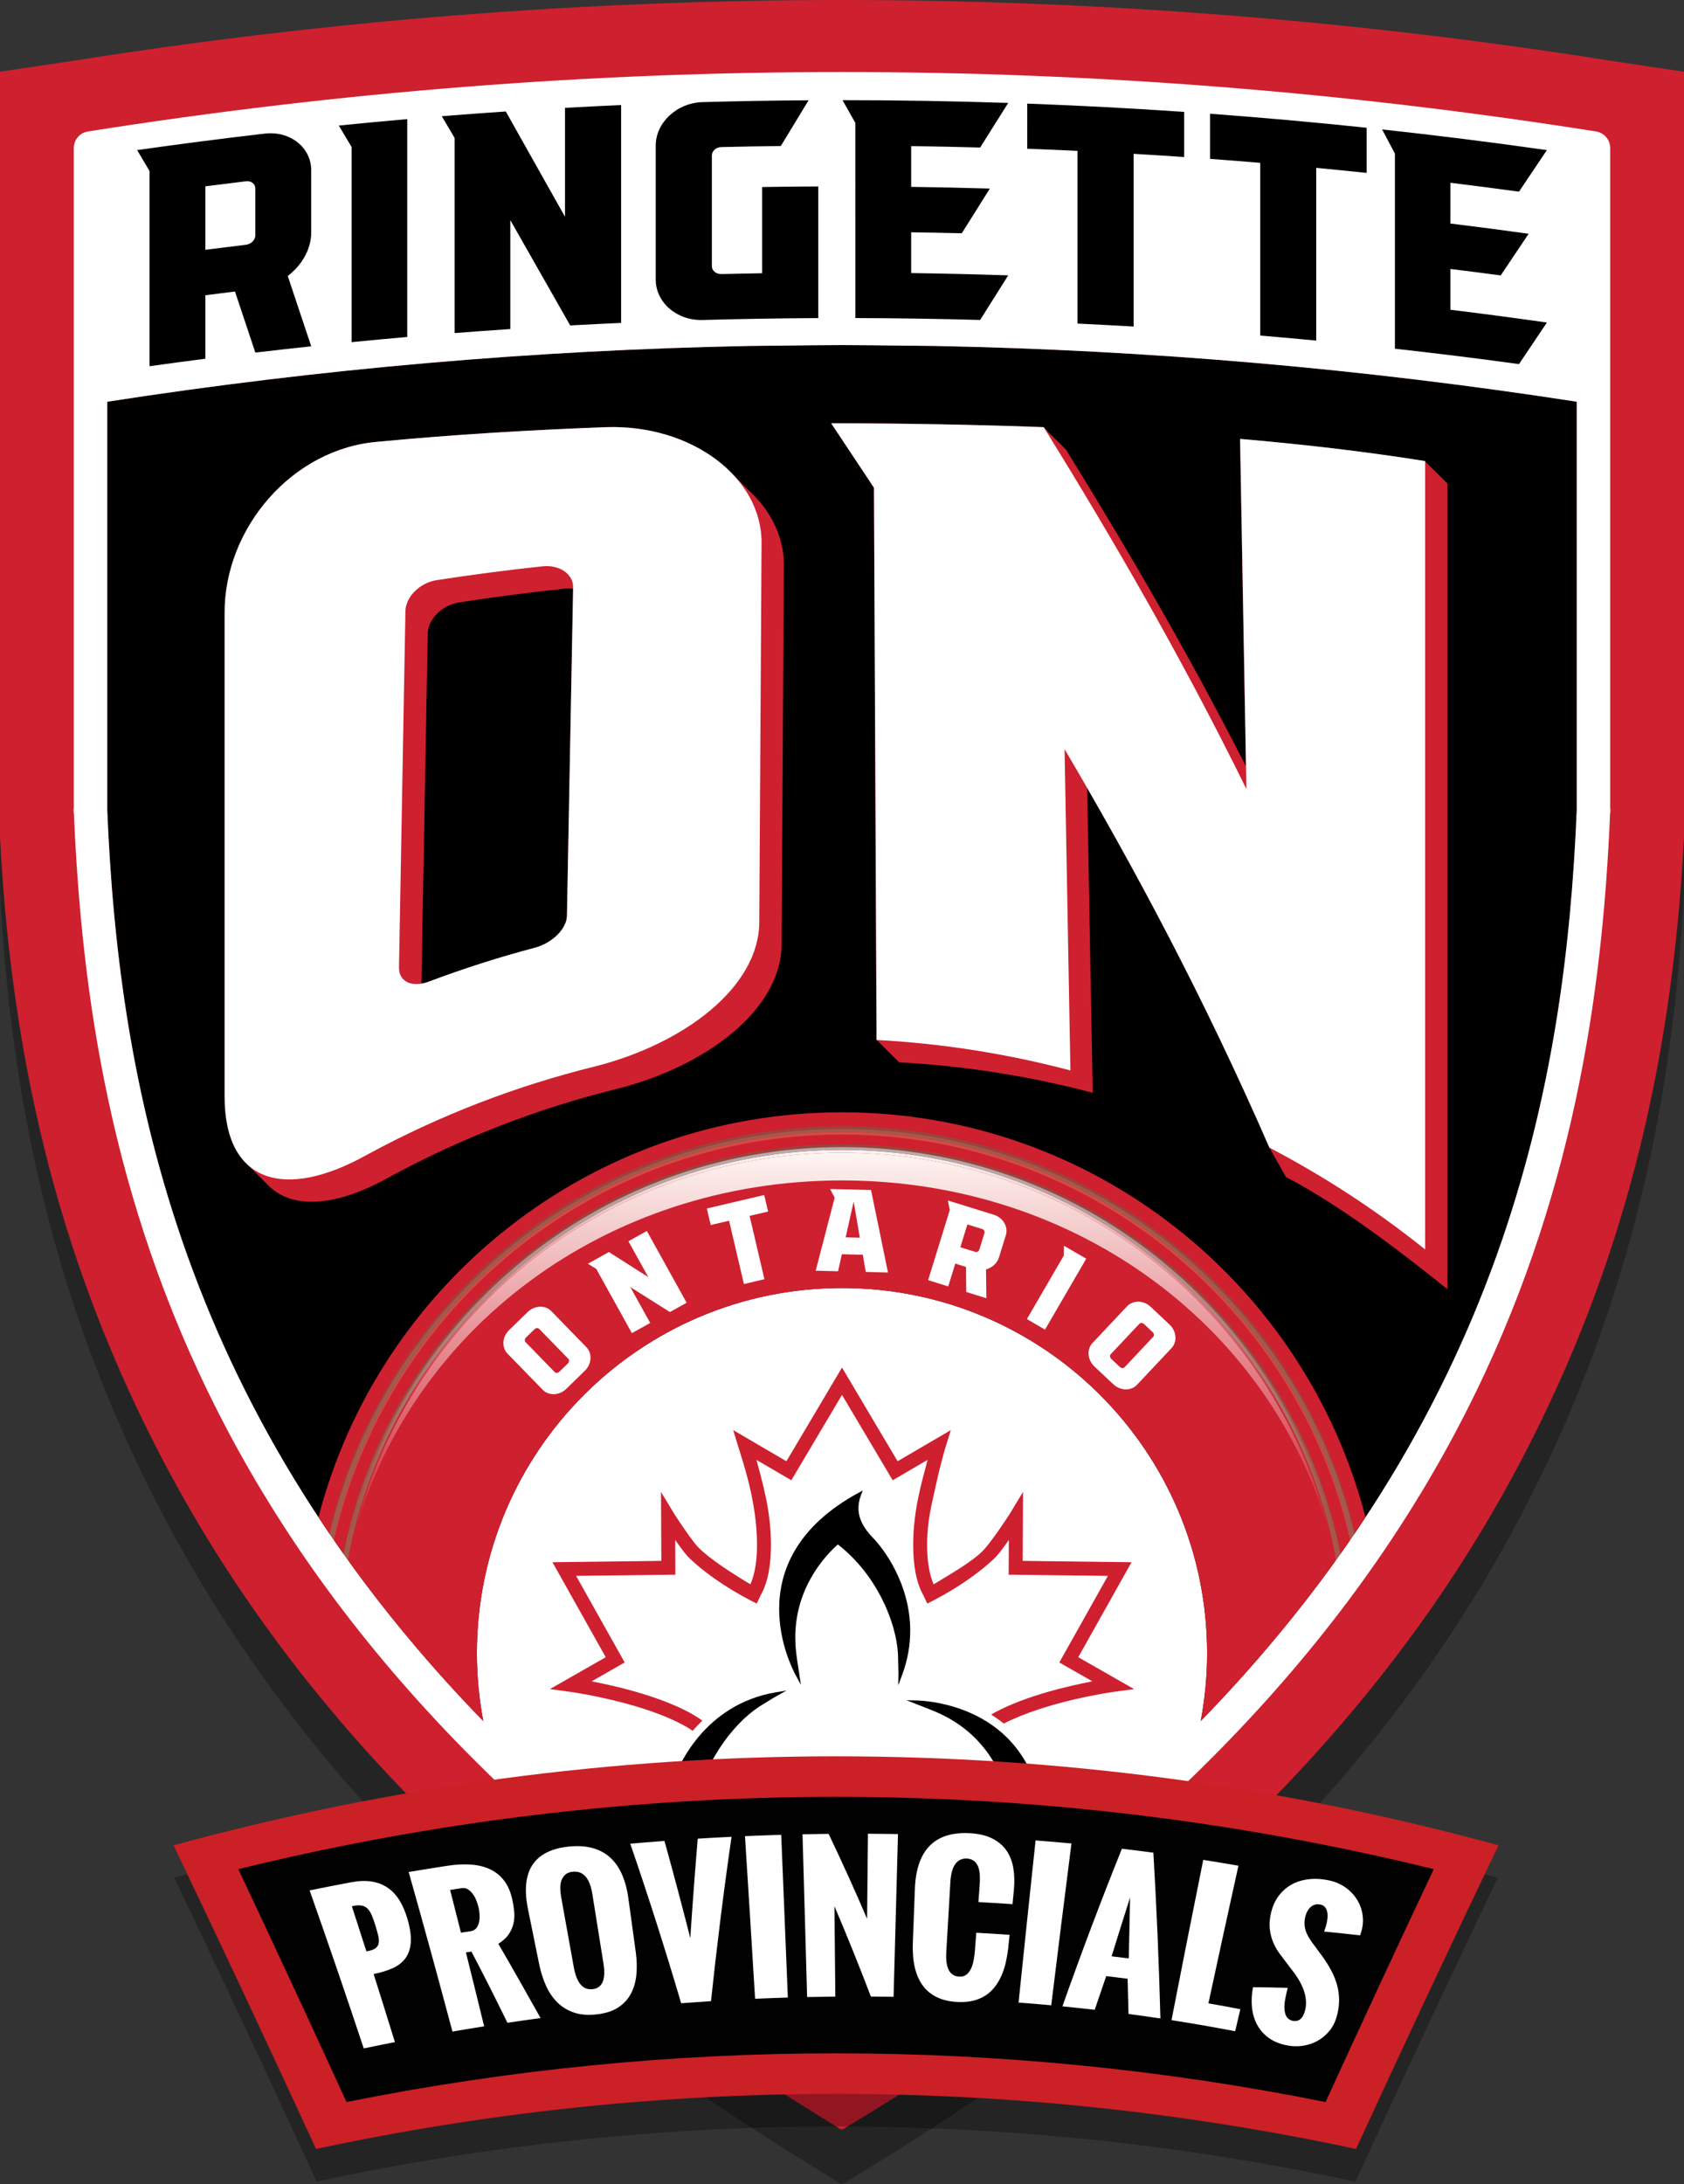 <?xml version="1.0" encoding="utf-8"?>
<!-- Generator: Adobe Illustrator 16.0.0, SVG Export Plug-In . SVG Version: 6.00 Build 0)  -->
<!DOCTYPE svg PUBLIC "-//W3C//DTD SVG 1.1//EN" "http://www.w3.org/Graphics/SVG/1.1/DTD/svg11.dtd">
<svg version="1.1" xmlns="http://www.w3.org/2000/svg" xmlns:xlink="http://www.w3.org/1999/xlink" x="0px" y="0px"
	 width="556.063px" height="720.911px" viewBox="0 0 556.063 720.911" enable-background="new 0 0 556.063 720.911"
	 xml:space="preserve">
<rect x="0" y="0" width="556.063" height="720.911" fill="#333333" stroke="none"/>
<g id="Layer_1">
	<g id="Layer_1_1_">
		<path opacity="0.3" enable-background="new    " d="M540.378,39.327l-9.736-1.46C447.451,24.692,362.422,18,278.066,18
			c-84.357,0-169.385,6.692-252.722,19.89l-9.64,1.434L0,41.661v252.7l0.026,0.484c4.089,77.543,21.058,142.501,53.402,204.427
			c42.799,81.941,111.214,151.357,209.154,212.215l5.651,3.514l9.509,5.91l0.405-0.24l0.207,0.119l9.535-5.787l5.654-3.512
			c97.947-60.859,166.363-130.275,209.163-212.219c32.287-61.818,49.233-126.771,53.33-204.41l0.024-0.485V41.678L540.378,39.327z"
			/>
	</g>
	<g id="Layer_1_copy">
		<g>
			<path fill="#CE202F" d="M540.378,21.327l-9.736-1.46C447.451,6.692,362.422,0,278.066,0C193.709,0,108.681,6.692,25.344,19.89
				l-9.64,1.434L0,23.661v252.7l0.026,0.484c4.089,77.543,21.058,142.501,53.402,204.427
				c42.799,81.941,111.214,151.357,209.154,212.215l5.651,3.514l9.509,5.91l0.405-0.24l0.207,0.119l9.535-5.787l5.654-3.512
				c97.947-60.859,166.363-130.275,209.163-212.219c32.287-61.818,49.233-126.771,53.33-204.41l0.024-0.485V23.678L540.378,21.327"
				/>
			<path d="M520.644,267.415V132.598c-70.113-10.853-140.771-17.01-211.502-18.397c-3.775-0.074-7.554-0.064-11.331-0.111
				c-6.592-0.082-13.181-0.194-19.771-0.194h-0.002l0,0h-0.009h-0.001h-0.001c-6.592,0-13.182,0.112-19.772,0.194
				c-3.778,0.047-7.555,0.037-11.332,0.111c-70.732,1.388-141.389,7.545-211.502,18.397v134.778l0.003,0.192v0.023
				c4.848,116.006,36.949,265.474,242.609,394.478C483.795,533.002,515.82,383.447,520.644,267.415"/>
			<path fill="#FFFFFF" d="M520.644,267.415c-3.741,90.017-23.879,200.21-128.786,305.361c1.555-1.559,3.104-3.115,4.623-4.676
				c1.363-7.262,2.108-14.74,2.108-22.396c0-66.582-53.976-120.559-120.558-120.559s-120.557,53.977-120.557,120.559
				c0,7.656,0.745,15.137,2.11,22.396c1.541,1.584,3.115,3.164,4.694,4.746C59.374,467.745,39.184,357.597,35.422,267.592v-0.023
				l-0.003-0.192V132.598c70.113-10.853,140.77-17.01,211.502-18.397c3.777-0.074,7.554-0.064,11.332-0.111
				c6.59-0.082,13.18-0.194,19.772-0.194h0.001h0.001h0.009l0,0h0.002c6.592,0,13.181,0.112,19.772,0.194
				c3.776,0.047,7.555,0.037,11.33,0.111c70.731,1.388,141.389,7.545,211.502,18.397L520.644,267.415 M531.692,266.671V48.856
				c0-2.717-1.977-5.032-4.661-5.456c-165.229-26.17-332.786-26.166-498,0c-2.687,0.424-4.662,2.739-4.662,5.456V266.67
				c-0.028,0.188-0.05,0.376-0.061,0.567c-0.025,0.467,0.011,0.925,0.101,1.37c5.064,119.192,38.355,272.72,250.705,404.659
				c0.148,0.09,0.302,0.176,0.453,0.252c0.78,0.389,1.626,0.582,2.471,0.582c1.015,0,2.024-0.277,2.917-0.832
				c212.354-131.945,245.637-285.486,250.701-404.686c0.086-0.438,0.122-0.888,0.098-1.346
				C531.742,267.047,531.721,266.858,531.692,266.671"/>
			<path fill="#CE202F" d="M278.031,367.139c-83.118,0-152.965,56.793-172.87,133.688c1.153,1.75,2.32,3.5,3.512,5.25
				c0.466,0.684,0.942,1.369,1.415,2.053l0.157,0.23c1.01,1.461,2.028,2.922,3.064,4.385c0.494,0.695,0.996,1.393,1.497,2.09
				l0.13,0.182c12.758,17.746,27.526,35.48,44.648,53.088c-1.365-7.264-2.11-14.742-2.11-22.398
				c0-66.582,53.975-120.559,120.557-120.559s120.558,53.977,120.558,120.559c0,7.656-0.745,15.137-2.108,22.398
				c17.12-17.605,31.889-35.342,44.646-53.088l0.13-0.182c0.501-0.697,1.002-1.395,1.496-2.092c1.038-1.463,2.058-2.926,3.067-4.389
				l0.156-0.229c0.474-0.686,0.948-1.369,1.415-2.055c1.19-1.748,2.357-3.496,3.511-5.246
				C430.996,423.932,361.148,367.139,278.031,367.139"/>
			
				<linearGradient id="SVGID_1_" gradientUnits="userSpaceOnUse" x1="260.025" y1="341.041" x2="260.025" y2="212.962" gradientTransform="matrix(1 0 0 -1 18 721.911)">
				<stop  offset="0" style="stop-color:#FDF5F2"/>
				<stop  offset="1" style="stop-color:#CE202F"/>
			</linearGradient>
			<path fill="url(#SVGID_1_)" d="M116.141,509.372c16.957-73.734,83.085-128.896,161.89-128.896
				c78.785,0,144.899,55.143,161.878,128.848c-18.42-70.563-83.904-119.689-161.878-119.689
				C200.038,389.633,134.542,438.78,116.141,509.372"/>
			<path fill="#97453C" d="M113.454,512.946c-0.048-0.066-0.097-0.135-0.145-0.203c15.363-76.898,83.372-135.027,164.722-135.027
				c81.349,0,149.357,58.129,164.721,135.027c-0.048,0.066-0.096,0.135-0.145,0.203c-15.643-76.543-83.481-134.313-164.576-134.313
				C196.935,378.633,129.095,436.405,113.454,512.946 M108.834,506.313c-0.054-0.078-0.107-0.156-0.161-0.236
				c17.989-76.887,87.068-134.34,169.358-134.34c82.291,0,151.369,57.451,169.359,134.336c-0.054,0.078-0.106,0.156-0.16,0.234
				c-18.236-76.547-87.149-133.652-169.2-133.652C195.982,372.654,127.068,429.764,108.834,506.313"/>
			<path fill="#FFFFFF" d="M441.256,515.75c-0.046-0.24-0.093-0.484-0.139-0.725c0.003-0.004,0.006-0.008,0.009-0.012l0.13-0.182
				l0,0c0.452-0.631,0.904-1.258,1.353-1.889c0.049,0.238,0.097,0.477,0.145,0.715C442.258,514.358,441.757,515.053,441.256,515.75
				 M114.806,515.75c-0.501-0.697-1.003-1.393-1.497-2.09c0.048-0.238,0.096-0.477,0.145-0.715c0.382,0.539,0.769,1.076,1.155,1.613
				c0.07,0.098,0.139,0.193,0.209,0.289l0,0l0.118,0.166c0.003,0.004,0.005,0.008,0.008,0.012
				C114.898,515.266,114.851,515.51,114.806,515.75 M110.088,509.047c-0.473-0.684-0.949-1.369-1.415-2.053
				c0.053-0.227,0.107-0.457,0.161-0.682c0.414,0.604,0.836,1.211,1.254,1.816l0,0l0.156,0.229
				C110.191,508.586,110.139,508.819,110.088,509.047 M445.977,509.043c-0.051-0.229-0.104-0.461-0.155-0.691l0.155-0.227l0,0
				c0.42-0.605,0.84-1.213,1.255-1.818c0.054,0.227,0.107,0.457,0.16,0.684C446.925,507.674,446.449,508.36,445.977,509.043"/>
			<path fill="#D44B42" d="M441.117,515.026c-0.37-1.916-0.771-3.811-1.208-5.703c0.478,1.83,0.922,3.668,1.336,5.523
				c0.003-0.004,0.007-0.01,0.011-0.014l0,0l-0.13,0.182C441.123,515.02,441.12,515.022,441.117,515.026 M114.944,515.026
				c-0.003-0.004-0.005-0.008-0.008-0.012l-0.118-0.166c0.409-1.84,0.851-3.666,1.323-5.479
				C115.71,511.247,115.311,513.127,114.944,515.026 M110.244,508.358l-0.156-0.229c17.194-76.895,85.941-134.553,167.943-134.553
				c82.001,0,150.749,57.656,167.944,134.549l-0.155,0.227c-17.452-76.547-86.033-133.855-167.789-133.855
				C196.274,374.497,127.694,431.809,110.244,508.358"/>
			
				<linearGradient id="SVGID_2_" gradientUnits="userSpaceOnUse" x1="260.031" y1="342.353" x2="260.031" y2="256.08" gradientTransform="matrix(1 0 0 -1 18 721.911)">
				<stop  offset="0" style="stop-color:#FDF5F2"/>
				<stop  offset="1" style="stop-color:#CE202F"/>
			</linearGradient>
			<path fill="url(#SVGID_2_)" d="M114.818,514.85l-0.012-0.018c14.516-76.906,82.164-135.275,163.225-135.275
				c81.061,0,148.708,58.369,163.225,135.275c-0.004,0.006-0.008,0.01-0.011,0.016c-0.414-1.857-0.858-3.695-1.336-5.523
				c-16.979-73.705-83.093-128.849-161.878-128.849c-78.805,0-144.933,55.161-161.89,128.896
				C115.669,511.184,115.227,513.01,114.818,514.85"/>
			<path fill="#A3594D" d="M441.256,514.833L441.256,514.833c0.254-0.354,0.506-0.707,0.759-1.061
				c-14.905-76.988-82.639-135.137-163.982-135.137c-81.345,0-149.078,58.148-163.984,135.139c0.187,0.262,0.375,0.521,0.562,0.787
				c-0.386-0.539-0.773-1.076-1.155-1.615c15.641-76.541,83.481-134.313,164.577-134.313c81.095,0,148.935,57.77,164.576,134.313
				C442.16,513.575,441.708,514.204,441.256,514.833L441.256,514.833 M110.088,508.129L110.088,508.129
				c-0.418-0.604-0.84-1.211-1.254-1.816c18.234-76.549,87.148-133.658,169.197-133.658c82.05,0,150.963,57.105,169.199,133.652
				c-0.415,0.605-0.836,1.213-1.255,1.818l0,0c-17.195-76.891-85.943-134.547-167.944-134.547
				C196.029,373.579,127.282,431.237,110.088,508.129"/>
			
				<linearGradient id="SVGID_3_" gradientUnits="userSpaceOnUse" x1="260.03" y1="343.274" x2="260.03" y2="222.421" gradientTransform="matrix(1 0 0 -1 18 721.911)">
				<stop  offset="0" style="stop-color:#B2AEAE"/>
				<stop  offset="1" style="stop-color:#A3594D"/>
			</linearGradient>
			<path fill="url(#SVGID_3_)" d="M114.806,514.833L114.806,514.833c-0.066-0.09-0.131-0.182-0.197-0.271
				c-0.187-0.264-0.375-0.525-0.562-0.787c14.906-76.988,82.639-135.138,163.984-135.138c81.345,0,149.077,58.147,163.982,135.138
				c-0.253,0.354-0.505,0.707-0.759,1.061c-14.517-76.908-82.164-135.276-163.225-135.276
				C196.97,379.557,129.322,437.926,114.806,514.833"/>
			<path fill="#FFFFFF" d="M351.274,414.424l-12.189,20.967l5.978,3.482l13.615-23.406l-7.355-4.283L351.274,414.424
				L351.274,414.424z M380.785,441.258l-9.441,10.025c-0.375,0.393-1.067,0.379-1.535-0.064l-2.881-2.709
				c-0.468-0.439-0.524-1.133-0.154-1.525l9.44-10.023c0.374-0.395,1.068-0.379,1.536,0.064l2.881,2.709
				C381.099,440.174,381.156,440.866,380.785,441.258L380.785,441.258z M379.965,431.352c-2.349-2.209-5.844-2.26-7.808-0.174
				l-11.405,12.105c-1.964,2.084-1.705,5.566,0.645,7.775l6.197,5.832c2.349,2.209,5.875,2.287,7.84,0.203l11.405-12.105
				c1.964-2.084,1.673-5.6-0.677-7.809L379.965,431.352L379.965,431.352z M323.36,412.53c-0.169,0.555-0.8,0.846-1.413,0.654
				l-4.842-1.498l2.326-7.533l4.842,1.5c0.614,0.189,0.972,0.787,0.799,1.34L323.36,412.53L323.36,412.53z M328.154,400.948
				l-15.179-4.699l0.645,3.152l-7.153,23.148l6.646,2.059l2.327-7.531l3.527,1.094l0.094,8.281l6.644,2.057l-0.118-9.504
				c2.024-0.586,3.679-2.016,4.294-4.01l2.273-7.348C332.996,404.915,331.19,401.887,328.154,400.948L328.154,400.948z
				 M279.239,408.415l2.653-11.813l2.025,11.928L279.239,408.415L279.239,408.415z M274.093,392.461l1.517,2.863l-6.266,24.102
				l7.385,0.186l1.255-5.619l6.913,0.174l0.979,5.672l7.341,0.184l-5.6-27.223L274.093,392.461L274.093,392.461z M252.347,394.442
				l-18.94,4.455l1.28,5.459l6.06-1.426l4.899,20.898l6.773-1.594l-4.895-20.898l6.103-1.436L252.347,394.442L252.347,394.442z
				 M207.507,409.7l6.567,11.842l-12.999-8.275l-6.952,3.857l2.759,1.697l11.768,21.211l6.053-3.355l-6.567-11.842l13.074,8.234
				l5.525-3.064l-13.139-23.682L207.507,409.7L207.507,409.7z M187.521,450.032l-2.835,2.756c-0.464,0.449-1.154,0.475-1.532,0.088
				l-9.603-9.861c-0.377-0.391-0.334-1.08,0.129-1.529l2.835-2.758c0.46-0.447,1.154-0.475,1.532-0.088l9.603,9.863
				C188.027,448.891,187.98,449.583,187.521,450.032L187.521,450.032z M182.034,432.762c-1.996-2.051-5.517-1.914-7.829,0.332
				l-6.097,5.932c-2.309,2.246-2.51,5.734-0.514,7.785l11.599,11.912c1.996,2.051,5.489,1.943,7.798-0.303l6.096-5.932
				c2.313-2.248,2.543-5.764,0.547-7.813L182.034,432.762L182.034,432.762z"/>
			<path d="M399.563,52.439c5.522,0.408,11.044,0.843,16.563,1.305v57.016c6.167,0.517,12.331,1.069,18.492,1.655V55.4
				c5.551,0.529,11.1,1.086,16.646,1.671V42.173c-17.213-1.815-34.448-3.359-51.698-4.631v14.897H399.563z M339.202,49.096
				c5.531,0.205,11.061,0.437,16.59,0.698v57.014c6.177,0.292,12.354,0.618,18.528,0.978V50.771
				c5.563,0.325,11.124,0.678,16.684,1.059V36.933c-17.255-1.183-34.523-2.094-51.802-2.734V49.096L339.202,49.096z M116.099,48.523
				v64.412c6.121-0.604,12.246-1.172,18.373-1.707V39.316c-7.536,0.658-15.069,1.367-22.598,2.128
				C113.283,43.802,114.691,46.161,116.099,48.523L116.099,48.523z M205.097,34.677c-6.177,0.273-12.354,0.581-18.53,0.923v35.956
				c-6.518-11.624-13.036-23.209-19.551-34.756c-7.048,0.475-14.094,0.995-21.137,1.56c1.41,2.387,2.82,4.776,4.231,7.167v64.412
				c6.13-0.476,12.262-0.918,18.396-1.326V72.657c6.59,11.547,13.182,23.134,19.776,34.761c5.604-0.305,11.209-0.581,16.815-0.829
				V34.677L205.097,34.677z M282.438,104.984c13.737,0.036,27.476,0.244,41.209,0.624c3.091-4.914,6.182-9.82,9.271-14.717
				c-10.681-0.355-21.363-0.606-32.048-0.754c0-4.486,0-8.972,0-13.458c5.572,0.077,11.144,0.182,16.714,0.315
				c3.091-4.925,6.182-9.842,9.271-14.75c-8.659-0.256-17.321-0.444-25.984-0.564c0-4.485,0-8.971,0-13.457
				c7.593,0.105,15.186,0.262,22.776,0.472c3.091-4.915,6.182-9.821,9.271-14.718c-18.232-0.606-36.473-0.91-54.713-0.912
				c1.41,2.5,2.822,5.002,4.232,7.507V104.984L282.438,104.984z M231.969,105.62c12.741-0.355,25.485-0.563,38.23-0.624V61.541
				c-6.18,0.03-12.36,0.093-18.54,0.192V90.19c-4.504,0.072-9.008,0.162-13.512,0.271c-1.717,0.042-3.085-1.156-3.086-2.594V51.295
				c0-1.438,1.371-2.706,3.086-2.748c6.563-0.158,13.127-0.278,19.692-0.358c3.053-5.038,6.106-10.066,9.158-15.087
				c-11.677,0.078-23.354,0.28-35.028,0.606c-8.472,0.235-15.449,6.771-15.448,14.372v44.175
				C216.522,99.858,223.497,105.855,231.969,105.62L231.969,105.62z M478.942,88.784c5.538,0.678,11.073,1.385,16.606,2.12
				c3.071-4.592,6.143-9.175,9.212-13.748c-8.601-1.192-17.207-2.315-25.818-3.371V60.328c7.551,0.925,15.098,1.903,22.639,2.933
				c3.07-4.581,6.138-9.153,9.207-13.716c-18.105-2.577-36.243-4.852-54.406-6.824c1.407,2.653,2.814,5.308,4.222,7.965v64.412
				c13.676,1.52,27.334,3.212,40.979,5.076c3.07-4.58,6.138-9.152,9.207-13.715c-10.604-1.509-21.221-2.915-31.846-4.217
				L478.942,88.784L478.942,88.784z M84.314,77.647c-0.001,1.542-1.37,2.935-3.078,3.139c-4.478,0.538-8.954,1.094-13.43,1.668
				V61.498c4.476-0.574,8.952-1.13,13.43-1.668c1.708-0.204,3.078,0.866,3.078,2.407C84.314,67.374,84.314,72.511,84.314,77.647
				L84.314,77.647z M87.385,44.104c-14.05,1.632-28.083,3.446-42.097,5.44c1.365,2.306,2.729,4.614,4.095,6.923
				c-0.001,21.471-0.001,42.942,0,64.412c6.137-0.858,12.279-1.681,18.423-2.469V97.452c3.262-0.418,6.524-0.827,9.787-1.226
				c2.24,6.713,4.48,13.429,6.721,20.151c6.148-0.726,12.3-1.418,18.453-2.074c-2.583-7.738-5.165-15.469-7.747-23.194
				c4.672-3.604,7.748-8.858,7.747-14.407V56.259C102.767,48.659,95.815,43.124,87.385,44.104L87.385,44.104z"/>
			<path fill="#CE202F" d="M424.604,388.483c17.92,9.369,37.079,24.029,53.344,37.061V159.546l-0.145-0.021v-0.122l-0.146-0.022
				v-0.123l-0.146-0.021v-0.123l-0.144-0.021v-0.123l-0.146-0.021v-0.124l-0.144-0.021v-0.123l-0.146-0.021v-0.122l-0.146-0.022
				v-0.123l-0.145-0.021v-0.123l-0.145-0.021v-0.123l-0.145-0.021v-0.124l-0.146-0.021v-0.123l-0.144-0.021v-0.122l-0.146-0.021
				v-0.123l-0.146-0.022v-0.124l-0.145-0.021v-0.122l-0.144-0.021v-0.123l-0.146-0.021v-0.124l-0.144-0.021v-0.123l-0.145-0.021
				v-0.123l-0.146-0.021v-0.123l-0.146-0.022v-0.122l-0.144-0.021v-0.123l-0.146-0.021v-0.124l-0.145-0.021v-0.123l-0.145-0.021
				v-0.123l-0.144-0.021v-0.123l-0.146-0.022v-0.122l-0.145-0.021v-0.122l-0.145-0.021v-0.122l-0.146-0.021v-0.124l-0.144-0.022
				v-0.121l-0.145-0.022v-0.122l-0.146-0.021v-0.125l-0.144-0.021v-0.123l-0.145-0.021v-0.123l-0.146-0.021v-0.124l-0.144-0.021
				v-0.123l-0.145-0.022v-0.122l-0.146-0.021v-0.125l-0.145-0.021v-0.123l-0.143-0.021v-0.123l-0.146-0.021v-0.124l-0.146-0.022
				v-0.121l-0.145-0.021v-0.123l-0.144-0.021v-0.123l-0.146-0.021v-0.125l-0.145-0.021v-0.122l-0.145-0.021v-0.123l-0.146-0.022
				v-0.124l-0.146-0.021v-0.121c-20.251-3.226-40.652-5.559-61.097-7.316c0.652,36.007,1.301,72.01,1.951,108.008
				c-19.637-38.479-39.706-72.611-59.42-104.51l-0.058-0.002l-0.087-0.143l-0.058-0.002l-0.088-0.145l-0.058-0.002l-0.087-0.142
				l-0.057-0.002l-0.088-0.143l-0.058-0.001l-0.089-0.144l-0.057-0.002l-0.087-0.144l-0.057-0.001l-0.089-0.143l-0.057-0.002
				l-0.089-0.144l-0.058-0.002l-0.087-0.142l-0.057-0.002l-0.087-0.143l-0.06-0.001l-0.088-0.142l-0.055-0.002l-0.089-0.145
				l-0.057-0.002l-0.088-0.142l-0.059-0.002l-0.087-0.142l-0.056-0.002l-0.089-0.144l-0.058-0.002l-0.087-0.142l-0.057-0.002
				l-0.087-0.143l-0.059-0.002l-0.088-0.145h-0.057l-0.088-0.144l-0.058-0.001l-0.087-0.143l-0.058-0.002l-0.088-0.145l-0.058-0.001
				l-0.088-0.142l-0.057-0.002l-0.087-0.143l-0.059-0.002l-0.088-0.145h-0.057l-0.087-0.144l-0.058-0.001l-0.087-0.143l-0.06-0.002
				l-0.087-0.141l-0.057-0.003l-0.088-0.144l-0.057-0.002l-0.088-0.143h-0.059l-0.088-0.144l-0.056-0.001l-0.088-0.145l-0.058-0.002
				l-0.087-0.142l-0.057-0.002l-0.088-0.142l-0.058-0.002l-0.089-0.145l-0.057-0.001l-0.087-0.144h-0.058l-0.087-0.144l-0.058-0.001
				l-0.089-0.145l-0.058-0.002l-0.087-0.142l-0.057-0.002l-0.086-0.142l-0.06-0.002l-0.088-0.145l-0.057-0.001l-0.087-0.144h-0.059
				l-0.087-0.143l-0.059-0.002l-0.087-0.142l-0.057-0.002L345.617,142l-0.057-0.002l-0.087-0.143l-0.06-0.001l-0.087-0.142
				l-0.056-0.002l-0.088-0.145l-0.058-0.002l-0.088-0.143l-0.057-0.002l-0.087-0.142l-0.059-0.001l-0.088-0.146l-0.057-0.002
				l-0.087-0.143c-23.397-0.865-46.792-1.256-70.186-1.284c4.682,7.064,9.396,14.146,14.136,21.281
				c0.285,60.757,0.57,121.515,0.854,182.272l0.143,0.011l0.002,0.132l0.146,0.012v0.133l0.144,0.011l0.002,0.135l0.143,0.011
				l0.001,0.133l0.146,0.012l0.002,0.132l0.143,0.012v0.135l0.145,0.011v0.133l0.146,0.012l0.001,0.132l0.145,0.013v0.133
				l0.144,0.012l0.001,0.133l0.145,0.011l0.002,0.133l0.143,0.012l0.001,0.132l0.144,0.012v0.134l0.146,0.012v0.133l0.145,0.011
				v0.133l0.144,0.012l0.001,0.134l0.145,0.012v0.133l0.146,0.011l0.001,0.133l0.143,0.012l0.002,0.134l0.145,0.012v0.132
				l0.145,0.012v0.133l0.145,0.011l0.001,0.135l0.144,0.012v0.132l0.146,0.012v0.132l0.145,0.012v0.135l0.144,0.011l0.001,0.133
				l0.145,0.012l0.002,0.132l0.144,0.012v0.132l0.144,0.012l0.001,0.135l0.146,0.012l0.001,0.132l0.143,0.012l0.001,0.132
				l0.145,0.012v0.135l0.143,0.011l0.002,0.133l0.145,0.012l0.002,0.132l0.144,0.012v0.134l0.144,0.012l0.002,0.133l0.145,0.011
				l0.001,0.133l0.144,0.012v0.134l0.145,0.013v0.132l0.146,0.011v0.133l0.144,0.012l0.001,0.134l0.145,0.012v0.132l0.146,0.012
				v0.133l0.144,0.011l0.002,0.133l0.143,0.012l0.001,0.134l0.146,0.012v0.132l0.145,0.012l0.001,0.133l0.144,0.012v0.134
				l0.144,0.012l0.001,0.132l0.146,0.012v0.133l0.143,0.011l0.001,0.135c21.548,1.158,43,4.512,64.005,10.058
				c-0.612-33.528-1.225-67.062-1.837-100.595c20.383,35.373,40.776,74.215,60.181,118.715 M187.206,302.301
				c-0.078,4.26-4.805,8.979-10.584,10.52c-11.815,3.124-23.49,6.844-34.97,11.168c-0.872,0.331-1.699,0.525-2.498,0.656
				c0.693-38.508,1.388-77.022,2.082-115.541c0.083-4.642,4.669-9.385,10.335-10.248c11.582-1.799,23.222-3.31,34.904-4.563
				c0.97-0.102,1.884-0.058,2.767,0.048C188.564,230.329,187.886,266.317,187.206,302.301L187.206,302.301z M247.14,161.754
				l-0.146-0.146l-0.147-0.146l-0.143-0.143l-0.14-0.142l-0.152-0.151l-0.14-0.14l-0.141-0.143l-0.153-0.15l-0.138-0.14
				l-0.144-0.144l-0.146-0.146l-0.147-0.146l-0.14-0.141l-0.147-0.146l-0.147-0.146l-0.14-0.14l-0.146-0.147l-0.147-0.146
				l-0.143-0.144l-0.14-0.141l-0.152-0.152l-0.139-0.139l-0.142-0.143l-0.153-0.151l-0.138-0.14l-0.143-0.144l-0.147-0.146
				l-0.147-0.146l-0.14-0.141l-0.147-0.146l-0.146-0.146l-0.141-0.141l-0.146-0.146l-0.147-0.146l-0.14-0.141l-0.145-0.146
				l-0.15-0.149l-0.139-0.14l-0.142-0.143l-0.152-0.15l-0.139-0.141l-0.144-0.145l-0.146-0.146l-0.146-0.146l-0.141-0.142
				l-0.146-0.146l-0.147-0.147l-0.14-0.14l-0.147-0.146l-0.147-0.146c-9.419-8.663-23.751-14.059-39.809-13.533
				c-25.038,0.936-50.084,2.407-75.052,4.797c-28.474,2.141-51.005,28.514-50.879,56.574v159.853
				c0.049,10.58,2.858,18.031,7.787,22.404l0.144,0.146l0.149,0.147l0.139,0.14l0.151,0.151l0.143,0.143l0.143,0.143l0.139,0.141
				l0.153,0.152l0.139,0.141l0.146,0.146l0.147,0.145l0.144,0.145l0.141,0.141l0.144,0.146l0.146,0.146l0.145,0.145l0.147,0.146
				l0.144,0.144l0.142,0.142l0.145,0.146l0.141,0.143l0.145,0.146l0.149,0.147l0.145,0.145l0.142,0.143l0.144,0.145l0.143,0.145
				l0.144,0.145l0.148,0.148l0.144,0.143l0.145,0.146l0.145,0.146l0.141,0.141l0.143,0.145l0.145,0.146l0.149,0.146l0.144,0.145
				l0.142,0.143l0.145,0.146l0.142,0.142l0.144,0.146l0.149,0.146l0.146,0.146l0.141,0.141l0.147,0.146l0.141,0.142l0.14,0.142
				l0.151,0.151l0.144,0.146l0.146,0.144c8.169,7.417,22.282,6.235,39.39-3.344c23.985-13.022,49.265-22.731,75.183-29.119
				c29.541-7.463,54.297-26.194,54.324-47.756c0.25-41.72,0.5-83.439,0.748-125.158C258.862,177.08,254.47,168.432,247.14,161.754
				L247.14,161.754z"/>
			<path fill="#FFFFFF" d="M409.484,144.864c0.695,38.532,1.391,77.06,2.088,115.582c-22.005-44.69-44.692-83.478-66.923-119.45
				c-23.396-0.863-46.792-1.257-70.186-1.284c4.683,7.064,9.396,14.147,14.136,21.281c0.287,60.757,0.57,121.515,0.854,182.271
				c21.547,1.159,43,4.512,64.004,10.06c-0.645-35.351-1.291-70.704-1.937-106.06c22.854,38.771,45.872,81.611,67.646,131.543
				c17.921,9.372,35.148,20.572,51.412,33.604c0-86.743,0-173.486,0-260.229C450.331,148.955,429.928,146.623,409.484,144.864
				L409.484,144.864z M187.206,302.301c-0.078,4.26-4.806,8.979-10.585,10.52c-11.814,3.124-23.489,6.845-34.97,11.168
				c-5.615,2.129-9.982,0.018-9.901-4.627c0.707-39.202,1.413-78.411,2.12-117.624c0.082-4.64,4.668-9.388,10.334-10.249
				c11.582-1.798,23.224-3.309,34.905-4.562c5.713-0.604,10.223,2.631,10.143,6.885C188.57,229.979,187.888,266.141,187.206,302.301
				L187.206,302.301z M200.105,140.996c-25.037,0.936-50.083,2.407-75.052,4.796c-28.474,2.144-51.004,28.515-50.879,56.575
				c0,53.285,0,106.568,0,159.854c0.13,28.16,19.796,34.174,47.038,18.92c23.984-13.025,49.265-22.731,75.182-29.118
				c29.54-7.466,54.297-26.195,54.325-47.757c0.249-41.72,0.498-83.439,0.748-125.16
				C251.535,157.643,228.507,140.066,200.105,140.996L200.105,140.996z"/>
			<path d="M338.946,582.065c-5.253-9.518-13.274-14.693-20.475-17.486c-7.204-2.797-13.599-3.234-15.723-3.291l-3.433-0.086
				l3.197,1.254c2.981,1.168,4.763,1.826,7.01,2.809c9.084,3.979,14.767,10.07,18.34,15.902c3.386,5.529,4.85,10.791,5.472,13.766
				c-6.433,2.625-13.229,3.729-19.65,3.729c-8.415,0.002-16.179-1.881-21.561-4.602c-1.683-0.934-4.713-2.514-6.037-3.311
				l-3.011-1.811l2.232,2.713c10.451,12.699,24.303,15.541,33.99,15.535c4.455,0,8.038-0.594,10.069-1.115l-0.15-0.584l0.15,0.584
				c1.839-0.473,3.537-0.713,5.1-0.713c3.751,0.012,6.703,1.348,9.142,4.328l1.03,1.27l0.041-1.635
				c0.018-0.662,0.024-1.316,0.024-1.961C344.708,596.657,342.447,588.405,338.946,582.065L338.946,582.065z M267.001,592.741
				c-8.414,6.193-16.977,7.943-24.03,7.945c-5.984,0.002-10.844-1.264-13.568-2.158c2.17-15.902,12.452-29.434,21.36-35.252
				c1.65-0.99,4.533-2.826,5.887-3.574l3.072-1.701l-3.464,0.576c-11.832,1.969-20.041,8.135-25.481,14.58
				c-5.444,6.451-8.142,13.164-9.038,16.367c-0.868,3.115-2.114,5.533-3.785,7.27c-1.674,1.736-3.773,2.82-6.467,3.254l-1.615,0.262
				l1.395,0.852c10.279,6.285,19.372,8.668,27.222,8.668c10.635,0,18.945-4.369,24.84-9.162c5.899-4.795,9.406-10.012,10.502-11.803
				l1.793-2.932l-2.685,2.145C270.435,590.075,268.977,591.286,267.001,592.741L267.001,592.741z M296.512,545.901
				c0.028,1.758,0.154,4.75,0.154,6.439c0,0.162-0.001,0.313-0.003,0.445l-0.063,3.508l1.231-3.285
				c1.94-5.178,2.728-10.139,2.728-14.756c-0.002-7.707-2.185-14.455-4.804-19.723c-2.621-5.271-5.672-9.059-7.465-10.891
				c-3.213-3.281-4.824-6.494-4.825-9.857c0-1.381,0.271-2.801,0.837-4.281l0.584-1.527l-1.437,0.781
				c-10.369,5.643-16.924,12.172-20.877,18.828c-3.953,6.656-5.294,13.426-5.293,19.518c0.003,10.879,4.245,19.604,5.539,21.984
				l1.641,3.02l-0.514-3.396c-0.479-3.168-0.8-5.039-1.072-7.477c-0.182-1.637-0.267-3.217-0.267-4.748
				c0-8.461,2.593-15.33,5.696-20.539c2.926-4.912,6.29-8.318,8.357-10.168c6.276,4.871,11.069,11.15,14.366,17.561
				C294.395,533.875,296.211,540.54,296.512,545.901L296.512,545.901z"/>
			<path fill="#CE202F" d="M356.044,547l17.598-31.355l-3.877-0.047l-32.078-0.393l0.117-22.758l-4.313,7.115l-0.134,0.219
				c-0.696,1.119-6.287,9.617-9,12.289c-3.455,3.404-10.104,7.279-16.07,10.871c-1.456-3.328-2.165-7.902-2.15-13.01
				c-0.004-7.99,1.511-13.342,3.038-20.328c0.763-3.494,1.526-6.482,2.099-8.592c0.285-1.055,0.522-1.889,0.688-2.457
				c0.165-0.566,0.256-0.857,0.256-0.857l1.739-5.646l-17.567,10.262l-18.356-30.92l-18.357,30.92l-17.586-10.271l1.759,5.662
				c0,0,0.091,0.289,0.257,0.855c1.172,3.951,5.88,17.338,5.865,31.334c0.014,5.125-0.706,9.711-2.184,13.047
				c-6.414-3.857-13.355-8.348-17.044-12.035c-1.767-1.768-4.567-5.934-5.984-8.006c-0.709-1.035-1.259-1.877-1.63-2.455
				l-0.419-0.662l-0.134-0.219l-4.311-7.113l0.112,22.756l-35.955,0.439L200.019,547l-18.425,10.518l6.715,0.92
				c0.001,0,0.6,0.082,1.704,0.26c3.864,0.621,13.728,2.396,23.396,5.602c4.832,1.598,9.613,3.555,13.532,5.848
				c0.637,0.371,1.225,0.758,1.8,1.148c0.963-1.141,2.043-2.264,3.183-3.371c-1.435-0.994-2.937-1.943-4.558-2.809
				c-7.746-4.092-17.295-6.859-24.961-8.654c-2.639-0.615-5.025-1.104-7.057-1.492l10.922-6.234l-16.039-28.58l32.771-0.398
				l-0.056-11.447c1.205,1.662,3.015,4.268,4.23,5.508c4.392,4.486,12.416,10.199,20.58,14.4l2.11,1.08l1.191-2.506l-0.013-0.006
				c2.679-4.594,3.512-10.559,3.529-16.891c-0.014-11.586-2.915-20.854-4.783-28.023l11.51,6.723l16.732-28.182l16.731,28.182
				l11.524-6.729c-1.854,7.174-4.741,16.471-4.755,28.068c0.017,6.32,0.838,12.268,3.484,16.854l-0.013,0.006l0.173,0.363
				l1.019,2.141l2.11-1.08c8.163-4.199,16.188-9.912,20.582-14.398c1.214-1.24,3.023-3.846,4.229-5.506l-0.061,11.443l32.772,0.4
				l-16.04,28.578l10.92,6.232c-3.997,0.764-9.455,1.947-15.211,3.627c-5.677,1.658-11.638,3.791-16.804,6.523
				c-0.487,0.26-0.92,0.561-1.392,0.832c1.403,0.881,2.794,1.852,4.154,2.953c7.036-3.619,15.991-6.27,23.244-7.957
				c3.728-0.871,7.003-1.5,9.339-1.908c1.168-0.205,2.102-0.355,2.74-0.455c0.639-0.098,0.969-0.143,0.97-0.143l6.715-0.92
				L356.044,547L356.044,547z"/>
		</g>
	</g>
	<g id="Layer_3">
		<g>
			<g>
				<path opacity="0.3" enable-background="new    " d="M57.553,619.825c15.757,32.945,31.429,66.363,46.997,100.238
					c113.053-24.225,229.969-24.225,343.021,0c15.567-33.875,31.24-67.293,46.997-100.238
					C351.525,580.692,200.597,580.692,57.553,619.825z"/>
				<path fill="#CB2026" d="M57.313,609.092c15.773,32.941,31.462,66.355,47.046,100.229c113.179-24.252,230.224-24.252,343.404,0
					c15.584-33.873,31.273-67.287,47.047-100.229C351.608,569.917,200.514,569.917,57.313,609.092z"/>
				<path fill="#010101" d="M78.692,616.963c11.966,25.354,23.877,50.977,35.727,76.863c106.691-21.436,216.592-21.436,323.284,0
					c11.849-25.887,23.761-51.51,35.727-76.863C343.778,585.135,208.343,585.135,78.692,616.963z"/>
			</g>
		</g>
	</g>
</g>
<g id="Layer_2">
	<path fill="#FFFFFF" d="M102.237,623.973c4.567-0.93,9.151-1.829,13.751-2.696c2.474-0.466,4.716-0.542,6.714-0.231
		c1.996,0.311,3.764,0.99,5.297,2.034c1.533,1.044,2.841,2.446,3.924,4.204c1.084,1.759,1.969,3.842,2.662,6.252
		c0.866,3.012,1.211,5.56,1.052,7.642c-0.16,2.082-0.748,3.813-1.76,5.191c-1.014,1.379-2.408,2.469-4.188,3.27
		c-1.779,0.801-3.864,1.44-6.259,1.922c-0.02,0.004-0.04,0.008-0.06,0.012c2.368,7.471,4.711,14.962,7.031,22.475
		c-3.442,0.672-6.872,1.364-10.29,2.076C114.297,658.617,108.338,641.233,102.237,623.973z M121.444,644.011
		c1.19-0.228,2.063-0.563,2.62-1.007c0.557-0.443,0.889-1.014,0.995-1.709c0.106-0.697,0.038-1.546-0.208-2.546
		c-0.245-0.999-0.575-2.168-0.99-3.505c-0.368-1.18-0.736-2.208-1.107-3.081c-0.371-0.871-0.81-1.573-1.317-2.104
		c-0.508-0.529-1.13-0.879-1.868-1.048c-0.737-0.168-1.659-0.148-2.761,0.063c-0.208,0.04-0.416,0.079-0.625,0.119
		c1.614,4.959,3.216,9.927,4.808,14.904C121.143,644.069,121.294,644.04,121.444,644.011z M134.948,617.9
		c4.224-0.709,8.459-1.391,12.705-2.044c2.831-0.437,5.449-0.568,7.846-0.402c2.395,0.167,4.525,0.692,6.382,1.575
		c1.858,0.88,3.404,2.147,4.64,3.795c1.237,1.647,2.123,3.748,2.67,6.298c0.257,1.196,0.454,2.442,0.592,3.736
		c0.138,1.295,0.075,2.575-0.183,3.842c-0.259,1.269-0.78,2.491-1.557,3.671c-0.776,1.18-1.94,2.253-3.487,3.224
		c5.598,9.634,10.189,17.826,13.947,24.52c-3.657,0.492-7.305,1.009-10.943,1.55c-3.842-7.87-7.804-15.706-11.889-23.502
		c-0.607,0.094-1.214,0.188-1.821,0.283c2.03,8.113,4.038,16.245,6.023,24.396c-3.5,0.553-6.991,1.127-10.472,1.724
		C144.699,652.912,139.881,635.357,134.948,617.9z M155.414,637.438c0.596-0.091,1.083-0.296,1.464-0.616
		c0.38-0.321,0.68-0.711,0.902-1.169c0.22-0.459,0.377-0.963,0.471-1.516c0.093-0.55,0.133-1.103,0.119-1.657
		s-0.054-1.087-0.12-1.593c-0.067-0.507-0.145-0.945-0.233-1.317c-0.13-0.548-0.336-1.211-0.62-1.989
		c-0.283-0.778-0.653-1.508-1.112-2.189c-0.458-0.681-1.003-1.242-1.636-1.685c-0.633-0.441-1.363-0.602-2.188-0.478
		c-1.278,0.193-2.556,0.39-3.833,0.588c1.202,4.697,2.397,9.402,3.584,14.113C153.28,637.764,154.347,637.6,155.414,637.438z
		 M174.384,630.343c-2.616-12.516,1.749-19.541,13.242-20.818c11.514-1.251,18.178,4.57,19.881,17.178
		c0.817,5.893,1.628,11.792,2.434,17.695c0.352,2.576,0.412,5.033,0.194,7.371c-0.218,2.34-0.818,4.429-1.792,6.271
		c-0.973,1.842-2.375,3.362-4.205,4.565c-1.83,1.204-4.19,1.962-7.094,2.286c-2.905,0.325-5.414,0.125-7.549-0.606
		c-2.135-0.732-3.965-1.859-5.493-3.385c-1.528-1.527-2.781-3.379-3.752-5.561c-0.971-2.181-1.721-4.561-2.24-7.142
		C176.812,642.238,175.603,636.287,174.384,630.343z M195.588,625.128c-0.843-5.248-3.021-7.691-6.517-7.309
		c-1.071,0.118-1.901,0.456-2.487,1.015c-0.587,0.559-1.004,1.232-1.251,2.024s-0.354,1.663-0.321,2.614
		c0.032,0.951,0.133,1.879,0.298,2.785c1.396,7.658,2.779,15.329,4.147,23.013c0.938,5.234,3,7.663,6.208,7.305
		c3.226-0.357,4.436-3.147,3.612-8.392C198.06,640.488,196.831,632.803,195.588,625.128z M208.112,608.557
		c3.762-0.328,7.527-0.633,11.296-0.913c2.963,10.664,5.805,21.357,8.528,32.072c0.72-10.952,1.538-21.892,2.459-32.822
		c3.719-0.229,7.441-0.436,11.165-0.619c-2.612,18.052-4.867,36.132-6.785,54.255c-3.287,0.209-6.57,0.438-9.851,0.688
		C219.72,643.58,214.125,626.017,208.112,608.557z M245.995,606.069c3.987-0.174,7.977-0.322,11.966-0.441
		c0.748,17.889,1.478,35.791,2.188,53.71c-3.607,0.109-7.213,0.245-10.815,0.405C248.249,641.83,247.136,623.938,245.995,606.069z
		 M264.998,605.448c2.872-0.062,5.744-0.108,8.615-0.141c4.455,9.312,8.688,18.665,12.709,28.05
		c0.092-9.363,0.185-18.728,0.276-28.092c3.309,0.017,6.615,0.053,9.92,0.108c-0.493,17.913-0.979,35.819-1.454,53.718
		c-2.501-0.042-5.002-0.07-7.503-0.087c-3.788-9.963-7.793-19.902-12.027-29.806c0.1,9.939,0.198,19.882,0.294,29.825
		c-3.106,0.029-6.21,0.078-9.314,0.146C266.021,641.251,265.516,623.344,264.998,605.448z M302.098,623.503
		c0.439-12.68,6.416-18.95,17.873-18.429c3.062,0.145,5.613,0.731,7.642,1.746c2.028,1.014,3.614,2.361,4.757,4.033
		c1.142,1.673,1.889,3.622,2.248,5.844c0.358,2.224,0.408,4.624,0.161,7.204c-0.148,1.538-0.296,3.075-0.444,4.612
		c-3.752-0.259-7.507-0.489-11.266-0.689c0.125-1.649,0.25-3.298,0.375-4.946c0.089-1.152,0.126-2.273,0.113-3.362
		c-0.014-1.087-0.148-2.063-0.407-2.924c-0.257-0.861-0.685-1.572-1.28-2.131s-1.421-0.895-2.473-1.004
		c-3.41-0.159-5.271,2.423-5.578,7.712c-0.455,7.725-0.907,15.446-1.355,23.165c-0.3,5.267,1.137,7.956,4.307,8.104
		c0.984,0.047,1.787-0.188,2.409-0.705c0.622-0.516,1.127-1.207,1.515-2.073s0.673-1.843,0.856-2.929s0.316-2.175,0.399-3.267
		c0.138-1.836,0.276-3.673,0.415-5.509c3.67,0.197,7.339,0.422,11.004,0.675c-0.154,1.506-0.308,3.012-0.461,4.518
		c-0.191,1.583-0.461,3.131-0.807,4.643s-0.813,2.94-1.402,4.288c-0.59,1.346-1.31,2.574-2.16,3.685
		c-0.852,1.112-1.858,2.055-3.021,2.832c-1.161,0.777-2.513,1.36-4.054,1.756c-1.541,0.395-3.288,0.543-5.247,0.452
		c-1.999-0.093-3.75-0.399-5.26-0.927c-1.511-0.525-2.822-1.225-3.936-2.097c-1.113-0.874-2.045-1.902-2.795-3.089
		c-0.75-1.186-1.346-2.49-1.782-3.915c-0.438-1.425-0.734-2.94-0.887-4.547c-0.151-1.604-0.198-3.254-0.135-4.944
		C301.646,635.359,301.871,629.431,302.098,623.503z M341.951,607.478c3.954,0.303,7.903,0.636,11.846,1.002
		c-2.271,17.842-4.498,35.646-6.677,53.414c-3.592-0.33-7.188-0.632-10.786-0.906C338.167,643.183,340.04,625.345,341.951,607.478z
		 M370.456,610.222c3.469,0.405,6.934,0.835,10.39,1.291c1.084,18.309,1.85,36.56,2.328,54.725
		c-3.506-0.524-7.018-1.019-10.535-1.484c-0.087-3.872-0.186-7.748-0.297-11.626c-2.351-0.304-4.704-0.596-7.06-0.874
		c-1.284,3.707-2.553,7.415-3.804,11.123c-3.549-0.405-7.104-0.783-10.662-1.131C356.947,644.868,363.49,627.529,370.456,610.222z
		 M372.714,646.427c0.169-6.688,0.314-13.386,0.436-20.092c-2.069,6.464-4.099,12.927-6.088,19.391
		C368.947,645.952,370.831,646.186,372.714,646.427z M397.318,613.892c3.882,0.609,7.755,1.253,11.617,1.931
		c-3.363,15.188-6.667,30.329-9.91,45.424c3.52,0.614,7.032,1.258,10.535,1.933c-0.567,2.425-1.133,4.849-1.696,7.271
		c-6.979-1.34-13.99-2.557-21.031-3.652C390.255,649.218,393.75,631.583,397.318,613.892z M425.212,656.13
		c-0.321,1.238-0.592,2.448-0.816,3.634c-0.223,1.186-0.313,2.272-0.27,3.261c0.045,0.987,0.258,1.829,0.643,2.525
		c0.383,0.696,1.022,1.174,1.92,1.436c2.091,0.469,3.494-0.614,4.216-3.271c0.979-3.616-0.106-7.726-3.396-12.293
		c-0.883-1.175-1.771-2.348-2.666-3.518c-0.764-0.979-1.548-2.017-2.354-3.114c-0.806-1.097-1.493-2.309-2.06-3.638
		c-0.568-1.329-0.947-2.808-1.14-4.438s-0.045-3.467,0.452-5.511c0.516-2.123,1.366-3.967,2.56-5.528
		c1.191-1.561,2.634-2.8,4.328-3.71c1.694-0.912,3.607-1.481,5.736-1.703c2.127-0.222,4.392-0.065,6.775,0.474
		c1.987,0.448,3.753,1.239,5.29,2.365c1.535,1.127,2.774,2.459,3.713,3.99c0.939,1.533,1.537,3.206,1.796,5.02
		c0.259,1.813,0.114,3.633-0.425,5.462c-0.131,0.411-0.265,0.822-0.396,1.234c-3.956-0.456-7.915-0.872-11.879-1.25
		c0.031-0.115,0.077-0.26,0.135-0.432c0.058-0.171,0.12-0.356,0.186-0.559c0.066-0.2,0.13-0.396,0.194-0.588
		c0.063-0.189,0.116-0.363,0.159-0.519c0.174-0.638,0.308-1.32,0.399-2.051s0.09-1.42-0.005-2.069
		c-0.097-0.649-0.321-1.221-0.681-1.715c-0.357-0.493-0.898-0.819-1.622-0.982c-0.62-0.139-1.197-0.134-1.729,0.016
		c-0.532,0.15-1.011,0.405-1.433,0.764s-0.784,0.798-1.084,1.317c-0.301,0.52-0.529,1.08-0.687,1.682
		c-0.229,0.873-0.336,1.695-0.322,2.468c0.015,0.771,0.139,1.531,0.372,2.28c0.234,0.748,0.561,1.485,0.98,2.215
		c0.418,0.729,0.922,1.477,1.51,2.245c1.049,1.405,2.089,2.813,3.12,4.224c1.109,1.552,2.076,3.106,2.902,4.661
		c0.825,1.554,1.457,3.148,1.897,4.777c0.441,1.63,0.654,3.313,0.646,5.048c-0.009,1.734-0.294,3.56-0.849,5.475
		c-0.521,1.802-1.354,3.369-2.489,4.706c-1.136,1.34-2.455,2.408-3.959,3.212c-1.503,0.804-3.144,1.323-4.926,1.561
		c-1.782,0.238-3.586,0.151-5.424-0.258c-2.429-0.543-4.425-1.43-5.995-2.675c-1.57-1.247-2.782-2.729-3.633-4.457
		c-0.852-1.725-1.362-3.613-1.525-5.666c-0.164-2.054-0.045-4.156,0.368-6.312C417.566,655.958,421.389,656.025,425.212,656.13z"/>
</g>
</svg>
